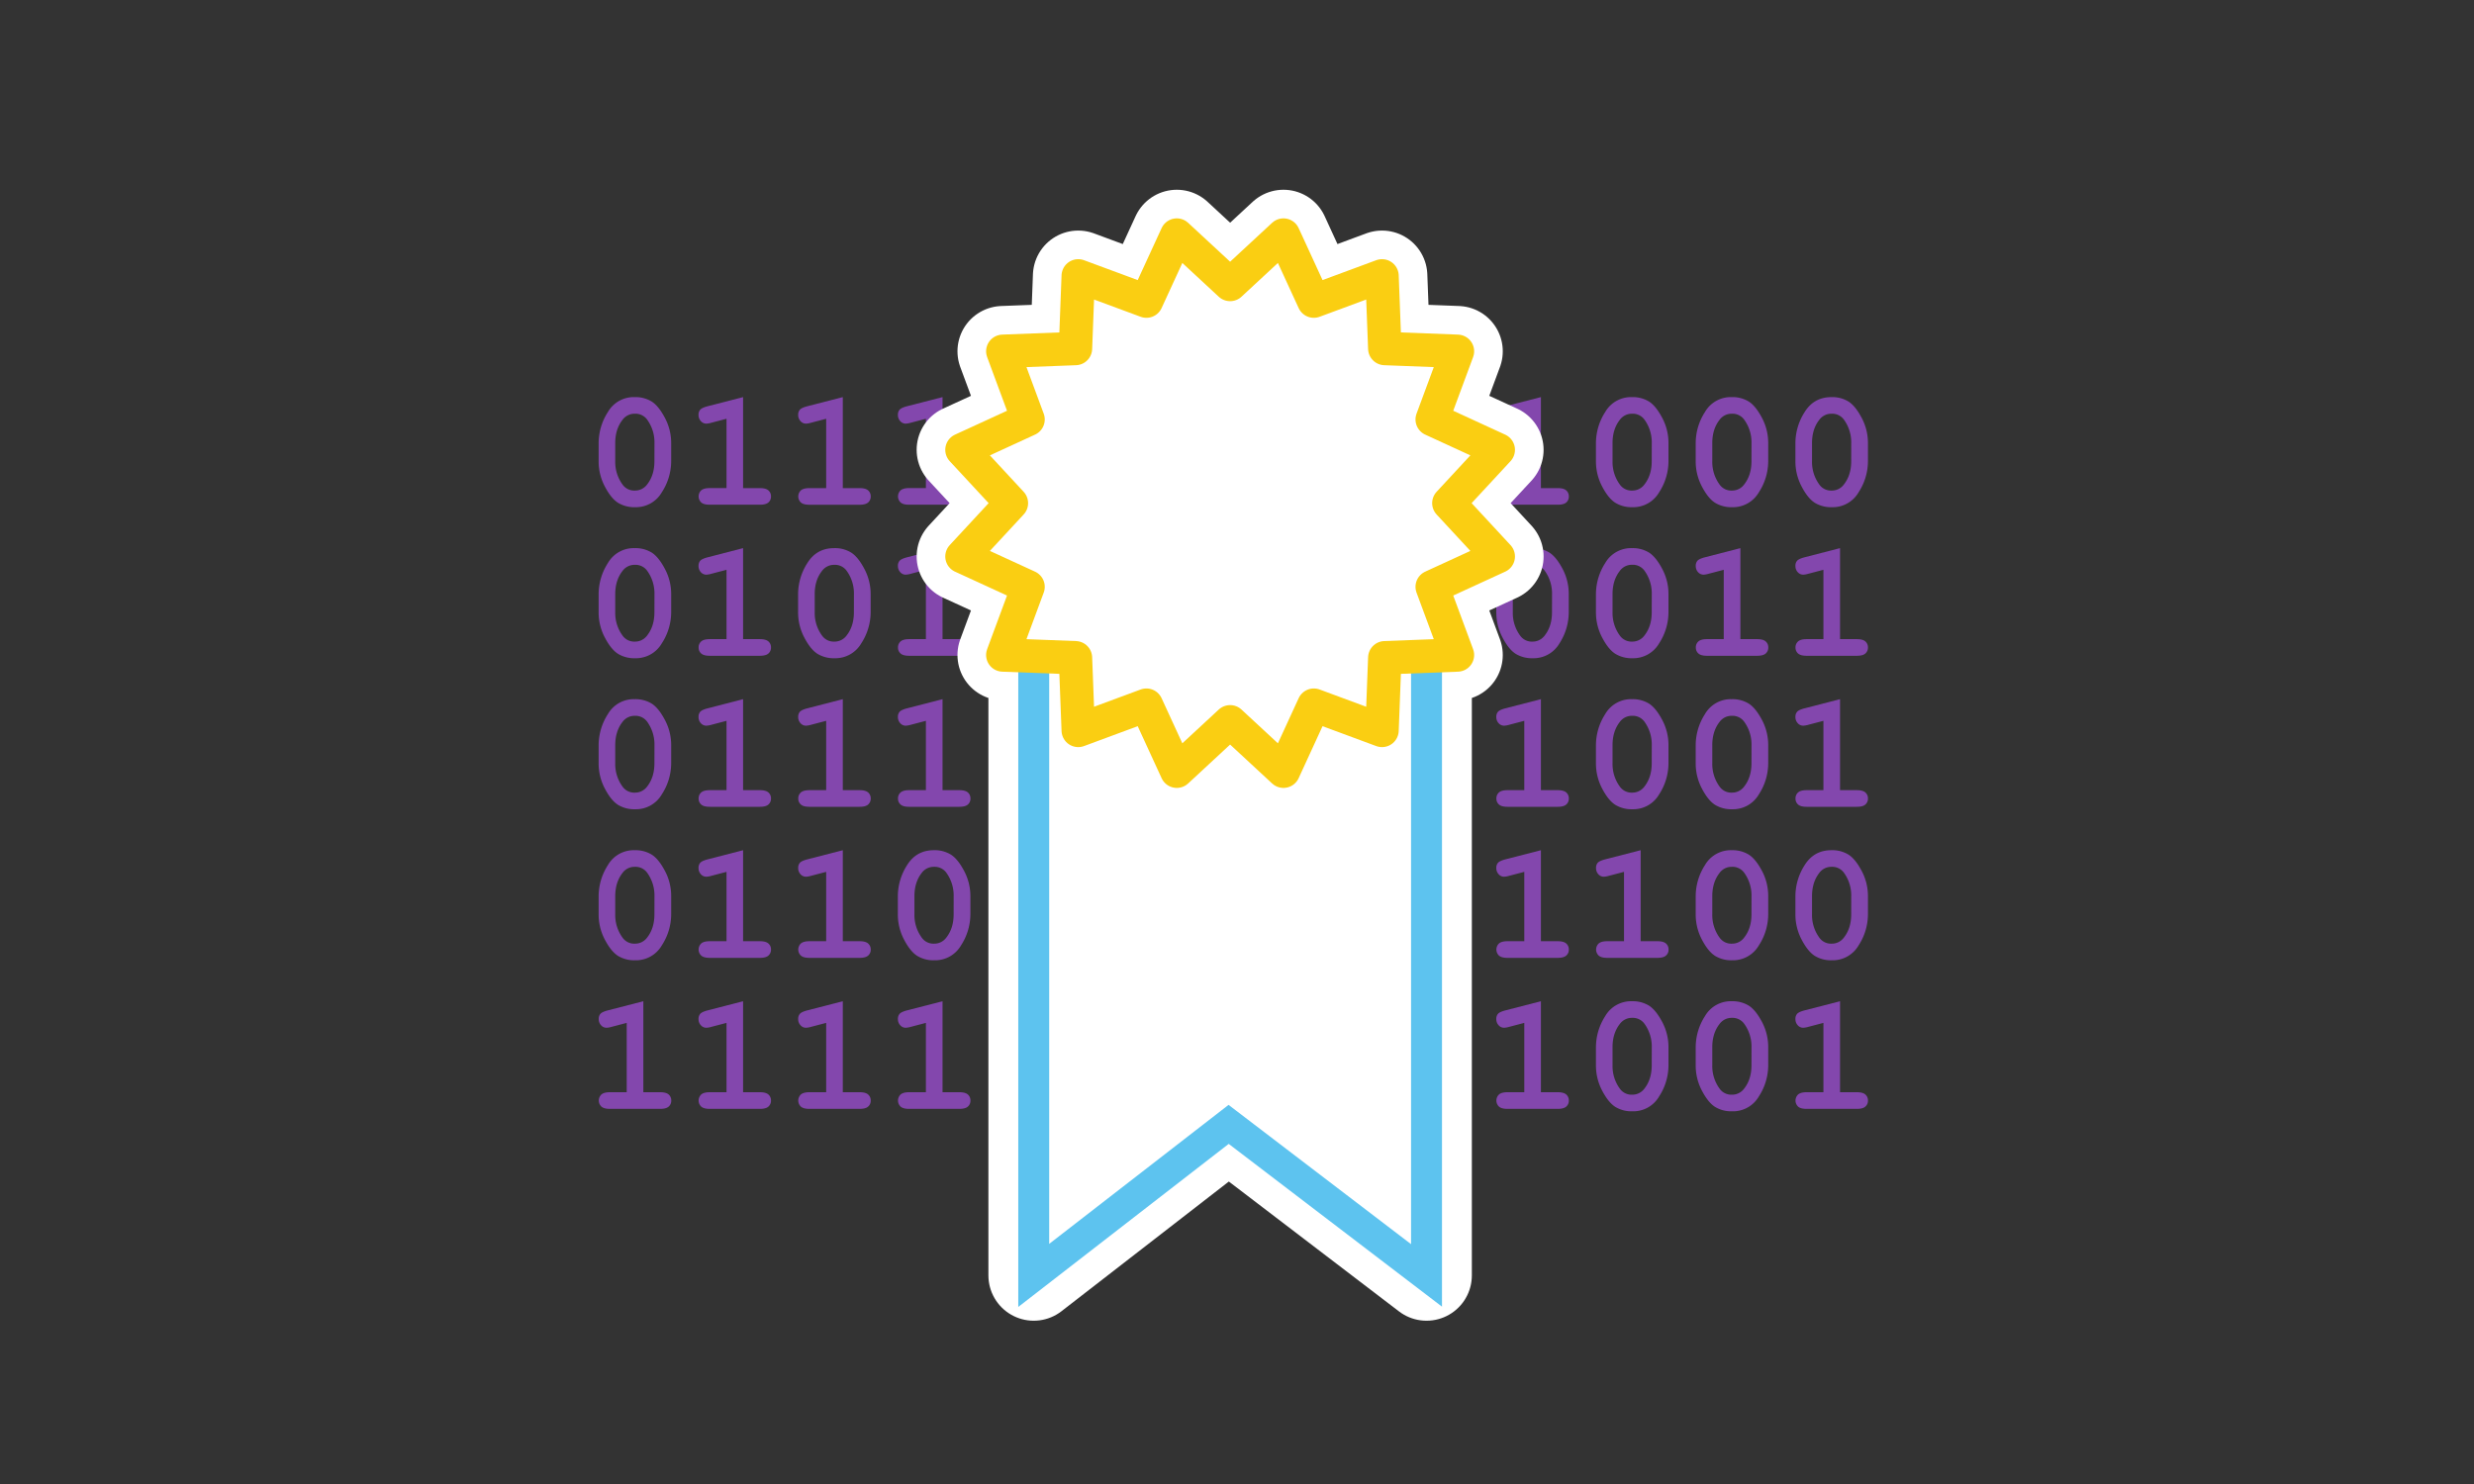 <svg id="Layer_1" data-name="Layer 1" xmlns="http://www.w3.org/2000/svg" viewBox="0 0 1600 960"><rect x="0" y="0" width="1600" height="960" fill="#333333" stroke="none"/><defs><style>.cls-1{fill:#8347ad;}.cls-2,.cls-3,.cls-4{fill:#fff;}.cls-2{stroke:#fff;stroke-width:58.62px;}.cls-2,.cls-4{stroke-linecap:round;stroke-linejoin:round;}.cls-3{stroke:#5dc3ef;stroke-miterlimit:10;stroke-width:20px;}.cls-4{stroke:#face12;stroke-width:21.6px;}</style></defs><path class="cls-1" d="M434.07,286.58V298.4A37.06,37.06,0,0,1,428,318.49a19.33,19.33,0,0,1-17.34,9.61,20,20,0,0,1-11-2.87q-4.5-2.85-8.51-10.54a34.65,34.65,0,0,1-4-16.29V286.58a37.27,37.27,0,0,1,6-20.06,19.27,19.27,0,0,1,17.32-9.63,20.08,20.08,0,0,1,10.94,2.83c3,1.88,5.85,5.4,8.56,10.52A34.46,34.46,0,0,1,434.07,286.58Zm-10.81,0a24.94,24.94,0,0,0-4.88-15.32,9.32,9.32,0,0,0-7.82-3.62,9.64,9.64,0,0,0-8,4q-4.66,6-4.67,14.95V298.4a24.7,24.7,0,0,0,4.92,15.32,9.24,9.24,0,0,0,7.83,3.62,9.62,9.62,0,0,0,7.92-4q4.68-6,4.67-15Z"/><path class="cls-1" d="M480.57,256.89v58.87h10.86c2.59,0,4.44.51,5.54,1.5a5,5,0,0,1,1.65,3.91A5,5,0,0,1,497,325c-1.1,1-3,1.5-5.54,1.5H459c-2.59,0-4.43-.49-5.54-1.5a5.39,5.39,0,0,1,0-7.76c1.11-1,2.95-1.5,5.54-1.5h10.86V270.9l-9.61,2.52a14.5,14.5,0,0,1-3.45.63,4.69,4.69,0,0,1-3.55-1.63,5.7,5.7,0,0,1-1.49-4,4.92,4.92,0,0,1,1.1-3.39c.74-.82,2.27-1.56,4.62-2.19Z"/><path class="cls-1" d="M545.06,256.89v58.87h10.87c2.59,0,4.44.51,5.53,1.5a5,5,0,0,1,1.66,3.91,4.92,4.92,0,0,1-1.66,3.85c-1.09,1-2.94,1.5-5.53,1.5H523.44c-2.58,0-4.42-.49-5.53-1.5a5.39,5.39,0,0,1,0-7.76c1.11-1,3-1.5,5.53-1.5h10.87V270.9l-9.61,2.52a14.5,14.5,0,0,1-3.45.63,4.69,4.69,0,0,1-3.55-1.63,5.7,5.7,0,0,1-1.49-4,4.87,4.87,0,0,1,1.1-3.39c.73-.82,2.27-1.56,4.62-2.19Z"/><path class="cls-1" d="M609.56,256.89v58.87h10.87c2.58,0,4.44.51,5.53,1.5a5,5,0,0,1,1.65,3.91A4.92,4.92,0,0,1,626,325c-1.09,1-3,1.5-5.53,1.5H587.94c-2.58,0-4.43-.49-5.53-1.5a5.39,5.39,0,0,1,0-7.76c1.1-1,3-1.5,5.53-1.5h10.87V270.9l-9.61,2.52a14.58,14.58,0,0,1-3.45.63,4.67,4.67,0,0,1-3.55-1.63,5.7,5.7,0,0,1-1.49-4,4.87,4.87,0,0,1,1.1-3.39c.73-.82,2.27-1.56,4.61-2.19Z"/><path class="cls-1" d="M692.06,286.58V298.4a37.14,37.14,0,0,1-6,20.09,19.36,19.36,0,0,1-17.35,9.61,20,20,0,0,1-11-2.87q-4.5-2.85-8.5-10.54a34.66,34.66,0,0,1-4-16.29V286.58a37.27,37.27,0,0,1,6-20.06q6-9.63,17.33-9.63a20.07,20.07,0,0,1,10.93,2.83c3,1.88,5.85,5.4,8.56,10.52A34.46,34.46,0,0,1,692.06,286.58Zm-10.81,0a24.94,24.94,0,0,0-4.88-15.32,9.32,9.32,0,0,0-7.82-3.62,9.64,9.64,0,0,0-8,4q-4.67,6-4.67,14.95V298.4a24.64,24.64,0,0,0,4.93,15.32,9.21,9.21,0,0,0,7.82,3.62,9.62,9.62,0,0,0,7.92-4q4.68-6,4.67-15Z"/><path class="cls-1" d="M738.56,256.89v58.87h10.87c2.58,0,4.43.51,5.53,1.5a5,5,0,0,1,1.65,3.91A4.92,4.92,0,0,1,755,325c-1.1,1-3,1.5-5.53,1.5H716.94c-2.59,0-4.43-.49-5.54-1.5a5.39,5.39,0,0,1,0-7.76c1.11-1,3-1.5,5.54-1.5H727.8V270.9l-9.6,2.52a14.56,14.56,0,0,1-3.46.63,4.7,4.7,0,0,1-3.55-1.63,5.69,5.69,0,0,1-1.48-4,4.92,4.92,0,0,1,1.09-3.39c.74-.82,2.27-1.56,4.62-2.19Z"/><path class="cls-1" d="M803.06,256.89v58.87h10.86c2.59,0,4.44.51,5.54,1.5a5,5,0,0,1,1.65,3.91,5,5,0,0,1-1.65,3.85c-1.1,1-3,1.5-5.54,1.5H781.44c-2.59,0-4.43-.49-5.54-1.5a5.39,5.39,0,0,1,0-7.76c1.11-1,3-1.5,5.54-1.5H792.3V270.9l-9.61,2.52a14.5,14.5,0,0,1-3.45.63,4.69,4.69,0,0,1-3.55-1.63,5.7,5.7,0,0,1-1.49-4,4.92,4.92,0,0,1,1.1-3.39c.74-.82,2.27-1.56,4.62-2.19Z"/><path class="cls-1" d="M885.56,286.58V298.4a37.06,37.06,0,0,1-6.06,20.09,19.36,19.36,0,0,1-17.35,9.61,20,20,0,0,1-11-2.87q-4.49-2.85-8.5-10.54a34.66,34.66,0,0,1-4-16.29V286.58a37.36,37.36,0,0,1,6-20.06q6-9.63,17.33-9.63a20,20,0,0,1,10.93,2.83c3,1.88,5.85,5.4,8.56,10.52A34.47,34.47,0,0,1,885.56,286.58Zm-10.81,0a24.88,24.88,0,0,0-4.89-15.32,9.3,9.3,0,0,0-7.81-3.62,9.65,9.65,0,0,0-8,4q-4.67,6-4.66,14.95V298.4a24.7,24.7,0,0,0,4.92,15.32,9.22,9.22,0,0,0,7.82,3.62,9.61,9.61,0,0,0,7.92-4q4.68-6,4.68-15Z"/><path class="cls-1" d="M932.05,256.89v58.87h10.87c2.58,0,4.44.51,5.53,1.5a5,5,0,0,1,1.65,3.91,4.92,4.92,0,0,1-1.65,3.85c-1.09,1-3,1.5-5.53,1.5H910.43c-2.58,0-4.43-.49-5.53-1.5a5.39,5.39,0,0,1,0-7.76c1.1-1,3-1.5,5.53-1.5H921.3V270.9l-9.61,2.52a14.58,14.58,0,0,1-3.45.63,4.67,4.67,0,0,1-3.55-1.63,5.7,5.7,0,0,1-1.49-4,4.87,4.87,0,0,1,1.1-3.39c.73-.82,2.27-1.56,4.61-2.19Z"/><path class="cls-1" d="M996.55,256.89v58.87h10.87c2.58,0,4.43.51,5.53,1.5a5,5,0,0,1,1.65,3.91A4.92,4.92,0,0,1,1013,325c-1.1,1-3,1.5-5.53,1.5H974.93c-2.59,0-4.43-.49-5.53-1.5a5.39,5.39,0,0,1,0-7.76c1.1-1,2.94-1.5,5.53-1.5H985.8V270.9l-9.61,2.52a14.58,14.58,0,0,1-3.45.63,4.67,4.67,0,0,1-3.55-1.63,5.65,5.65,0,0,1-1.49-4,4.92,4.92,0,0,1,1.09-3.39c.74-.82,2.28-1.56,4.62-2.19Z"/><path class="cls-1" d="M1079.05,286.58V298.4a37.06,37.06,0,0,1-6.06,20.09,19.33,19.33,0,0,1-17.34,9.61,20,20,0,0,1-11-2.87q-4.5-2.85-8.51-10.54a34.65,34.65,0,0,1-4-16.29V286.58a37.27,37.27,0,0,1,6-20.06,19.27,19.27,0,0,1,17.32-9.63,20.08,20.08,0,0,1,10.94,2.83c3,1.88,5.85,5.4,8.56,10.52A34.46,34.46,0,0,1,1079.05,286.58Zm-10.81,0a24.94,24.94,0,0,0-4.88-15.32,9.32,9.32,0,0,0-7.82-3.62,9.64,9.64,0,0,0-8,4q-4.66,6-4.67,14.95V298.4a24.7,24.7,0,0,0,4.92,15.32,9.24,9.24,0,0,0,7.83,3.62,9.62,9.62,0,0,0,7.92-4q4.68-6,4.67-15Z"/><path class="cls-1" d="M1143.55,286.58V298.4a37.06,37.06,0,0,1-6.06,20.09,19.34,19.34,0,0,1-17.34,9.61,20,20,0,0,1-11-2.87q-4.49-2.85-8.5-10.54a34.65,34.65,0,0,1-4-16.29V286.58a37.27,37.27,0,0,1,6-20.06,19.26,19.26,0,0,1,17.32-9.63,20.08,20.08,0,0,1,10.94,2.83c3,1.88,5.85,5.4,8.56,10.52A34.58,34.58,0,0,1,1143.55,286.58Zm-10.81,0a24.88,24.88,0,0,0-4.89-15.32,9.3,9.3,0,0,0-7.81-3.62,9.66,9.66,0,0,0-8,4q-4.66,6-4.66,14.95V298.4a24.7,24.7,0,0,0,4.92,15.32,9.23,9.23,0,0,0,7.83,3.62,9.6,9.6,0,0,0,7.91-4q4.68-6,4.68-15Z"/><path class="cls-1" d="M1208.05,286.58V298.4a37.06,37.06,0,0,1-6.06,20.09,19.36,19.36,0,0,1-17.35,9.61,20,20,0,0,1-11-2.87q-4.49-2.85-8.5-10.54a34.66,34.66,0,0,1-4-16.29V286.58a37.36,37.36,0,0,1,6-20.06q6-9.63,17.33-9.63a20,20,0,0,1,10.93,2.83c3,1.88,5.85,5.4,8.56,10.52A34.47,34.47,0,0,1,1208.05,286.58Zm-10.81,0a24.88,24.88,0,0,0-4.89-15.32,9.3,9.3,0,0,0-7.81-3.62,9.65,9.65,0,0,0-8,4q-4.66,6-4.66,14.95V298.4a24.7,24.7,0,0,0,4.92,15.32,9.22,9.22,0,0,0,7.82,3.62,9.61,9.61,0,0,0,7.92-4q4.68-6,4.68-15Z"/><path class="cls-1" d="M434.07,384.28V396.1A37.06,37.06,0,0,1,428,416.19a19.33,19.33,0,0,1-17.34,9.61,20.06,20.06,0,0,1-11-2.86q-4.5-2.87-8.51-10.55a34.65,34.65,0,0,1-4-16.29V384.28a37.27,37.27,0,0,1,6-20.06,19.27,19.27,0,0,1,17.32-9.63,20.08,20.08,0,0,1,10.94,2.83q4.49,2.83,8.56,10.52A34.46,34.46,0,0,1,434.07,384.28Zm-10.81,0A25,25,0,0,0,418.38,369a9.31,9.31,0,0,0-7.82-3.61,9.63,9.63,0,0,0-8,4q-4.66,6-4.67,14.95V396.1a24.7,24.7,0,0,0,4.92,15.32,9.25,9.25,0,0,0,7.83,3.63,9.63,9.63,0,0,0,7.92-4q4.68-6,4.67-15Z"/><path class="cls-1" d="M480.57,354.59v58.87h10.86c2.59,0,4.44.51,5.54,1.5a5,5,0,0,1,1.65,3.91,5,5,0,0,1-1.65,3.86c-1.1,1-3,1.49-5.54,1.49H459c-2.59,0-4.43-.49-5.54-1.49a5,5,0,0,1-1.65-3.91,5,5,0,0,1,1.65-3.86c1.11-1,2.95-1.5,5.54-1.5h10.86V368.6l-9.61,2.52a14.5,14.5,0,0,1-3.45.63,4.71,4.71,0,0,1-3.55-1.62,5.74,5.74,0,0,1-1.49-4,4.92,4.92,0,0,1,1.1-3.39c.74-.82,2.27-1.55,4.62-2.18Z"/><path class="cls-1" d="M563.07,384.28V396.1A37.06,37.06,0,0,1,557,416.19a19.36,19.36,0,0,1-17.35,9.61,20.08,20.08,0,0,1-11-2.86q-4.49-2.87-8.5-10.55a34.66,34.66,0,0,1-4-16.29V384.28a37.36,37.36,0,0,1,6-20.06q6-9.63,17.33-9.63a20,20,0,0,1,10.93,2.83q4.5,2.83,8.56,10.52A34.47,34.47,0,0,1,563.07,384.28Zm-10.81,0A24.9,24.9,0,0,0,547.37,369a9.29,9.29,0,0,0-7.81-3.61,9.64,9.64,0,0,0-8,4q-4.67,6-4.66,14.95V396.1a24.7,24.7,0,0,0,4.92,15.32,9.23,9.23,0,0,0,7.82,3.63,9.62,9.62,0,0,0,7.92-4q4.68-6,4.68-15Z"/><path class="cls-1" d="M609.56,354.59v58.87h10.87c2.58,0,4.44.51,5.53,1.5a5,5,0,0,1,1.65,3.91,4.94,4.94,0,0,1-1.65,3.86c-1.09,1-3,1.49-5.53,1.49H587.94c-2.58,0-4.43-.49-5.53-1.49a5,5,0,0,1-1.65-3.91,5,5,0,0,1,1.65-3.86c1.1-1,3-1.5,5.53-1.5h10.87V368.6l-9.61,2.52a14.58,14.58,0,0,1-3.45.63,4.7,4.7,0,0,1-3.55-1.62,5.74,5.74,0,0,1-1.49-4,4.87,4.87,0,0,1,1.1-3.39q1.1-1.23,4.61-2.18Z"/><path class="cls-1" d="M674.06,354.59v58.87h10.87c2.58,0,4.43.51,5.53,1.5a5,5,0,0,1,1.65,3.91,4.94,4.94,0,0,1-1.65,3.86c-1.1,1-3,1.49-5.53,1.49H652.44c-2.59,0-4.43-.49-5.53-1.49a5,5,0,0,1-1.66-3.91,5,5,0,0,1,1.66-3.86c1.1-1,2.94-1.5,5.53-1.5h10.87V368.6l-9.61,2.52a14.58,14.58,0,0,1-3.45.63,4.7,4.7,0,0,1-3.55-1.62,5.7,5.7,0,0,1-1.49-4,4.92,4.92,0,0,1,1.09-3.39q1.11-1.23,4.62-2.18Z"/><path class="cls-1" d="M738.56,354.59v58.87h10.87c2.58,0,4.43.51,5.53,1.5a5,5,0,0,1,1.65,3.91,4.94,4.94,0,0,1-1.65,3.86c-1.1,1-3,1.49-5.53,1.49H716.94c-2.59,0-4.43-.49-5.54-1.49a5.07,5.07,0,0,1-1.65-3.91A5,5,0,0,1,711.4,415c1.11-1,3-1.5,5.54-1.5H727.8V368.6l-9.6,2.52a14.56,14.56,0,0,1-3.46.63,4.73,4.73,0,0,1-3.55-1.62,5.73,5.73,0,0,1-1.48-4,4.92,4.92,0,0,1,1.09-3.39c.74-.82,2.27-1.55,4.62-2.18Z"/><path class="cls-1" d="M821.06,384.28V396.1A37.06,37.06,0,0,1,815,416.19a19.34,19.34,0,0,1-17.34,9.61,20.09,20.09,0,0,1-11-2.86q-4.49-2.87-8.5-10.55a34.65,34.65,0,0,1-4-16.29V384.28a37.27,37.27,0,0,1,6-20.06,19.26,19.26,0,0,1,17.32-9.63,20.08,20.08,0,0,1,10.94,2.83q4.48,2.83,8.56,10.52A34.58,34.58,0,0,1,821.06,384.28Zm-10.81,0A24.9,24.9,0,0,0,805.36,369a9.29,9.29,0,0,0-7.81-3.61,9.65,9.65,0,0,0-8,4q-4.67,6-4.66,14.95V396.1a24.7,24.7,0,0,0,4.92,15.32,9.23,9.23,0,0,0,7.83,3.63,9.61,9.61,0,0,0,7.91-4q4.68-6,4.68-15Z"/><path class="cls-1" d="M885.56,384.28V396.1a37.06,37.06,0,0,1-6.06,20.09,19.36,19.36,0,0,1-17.35,9.61,20.08,20.08,0,0,1-11-2.86q-4.49-2.87-8.5-10.55a34.66,34.66,0,0,1-4-16.29V384.28a37.36,37.36,0,0,1,6-20.06q6-9.63,17.33-9.63a20,20,0,0,1,10.93,2.83q4.5,2.83,8.56,10.52A34.47,34.47,0,0,1,885.56,384.28Zm-10.81,0A24.9,24.9,0,0,0,869.86,369a9.29,9.29,0,0,0-7.81-3.61,9.64,9.64,0,0,0-8,4q-4.67,6-4.66,14.95V396.1a24.7,24.7,0,0,0,4.92,15.32,9.23,9.23,0,0,0,7.82,3.63,9.62,9.62,0,0,0,7.92-4q4.68-6,4.68-15Z"/><path class="cls-1" d="M932.05,354.59v58.87h10.87c2.58,0,4.44.51,5.53,1.5a5,5,0,0,1,1.65,3.91,4.94,4.94,0,0,1-1.65,3.86c-1.09,1-3,1.49-5.53,1.49H910.43c-2.58,0-4.43-.49-5.53-1.49a5,5,0,0,1-1.65-3.91A5,5,0,0,1,904.9,415c1.1-1,3-1.5,5.53-1.5H921.3V368.6l-9.61,2.52a14.58,14.58,0,0,1-3.45.63,4.7,4.7,0,0,1-3.55-1.62,5.74,5.74,0,0,1-1.49-4,4.87,4.87,0,0,1,1.1-3.39q1.1-1.23,4.61-2.18Z"/><path class="cls-1" d="M1014.55,384.28V396.1a37.14,37.14,0,0,1-6,20.09,19.36,19.36,0,0,1-17.35,9.61,20.06,20.06,0,0,1-11-2.86q-4.5-2.87-8.5-10.55a34.66,34.66,0,0,1-4-16.29V384.28a37.27,37.27,0,0,1,6-20.06q6-9.63,17.33-9.63a20.07,20.07,0,0,1,10.93,2.83q4.5,2.83,8.56,10.52A34.46,34.46,0,0,1,1014.55,384.28Zm-10.81,0A25,25,0,0,0,998.86,369a9.31,9.31,0,0,0-7.82-3.61,9.63,9.63,0,0,0-8,4q-4.67,6-4.67,14.95V396.1a24.64,24.64,0,0,0,4.93,15.32,9.21,9.21,0,0,0,7.82,3.63,9.63,9.63,0,0,0,7.92-4q4.68-6,4.67-15Z"/><path class="cls-1" d="M1079.05,384.28V396.1a37.06,37.06,0,0,1-6.06,20.09,19.33,19.33,0,0,1-17.34,9.61,20.06,20.06,0,0,1-11-2.86q-4.5-2.87-8.51-10.55a34.65,34.65,0,0,1-4-16.29V384.28a37.27,37.27,0,0,1,6-20.06,19.27,19.27,0,0,1,17.32-9.63,20.08,20.08,0,0,1,10.94,2.83q4.48,2.83,8.56,10.52A34.46,34.46,0,0,1,1079.05,384.28Zm-10.81,0a25,25,0,0,0-4.88-15.32,9.31,9.31,0,0,0-7.82-3.61,9.63,9.63,0,0,0-8,4q-4.66,6-4.67,14.95V396.1a24.7,24.7,0,0,0,4.92,15.32,9.25,9.25,0,0,0,7.83,3.63,9.63,9.63,0,0,0,7.92-4q4.68-6,4.67-15Z"/><path class="cls-1" d="M1125.55,354.59v58.87h10.86c2.59,0,4.44.51,5.54,1.5a5,5,0,0,1,1.65,3.91,5,5,0,0,1-1.65,3.86c-1.1,1-3,1.49-5.54,1.49h-32.48c-2.59,0-4.43-.49-5.54-1.49a5,5,0,0,1-1.65-3.91,5,5,0,0,1,1.65-3.86c1.11-1,2.95-1.5,5.54-1.5h10.86V368.6l-9.61,2.52a14.5,14.5,0,0,1-3.45.63,4.71,4.71,0,0,1-3.55-1.62,5.74,5.74,0,0,1-1.49-4,4.92,4.92,0,0,1,1.1-3.39c.74-.82,2.27-1.55,4.62-2.18Z"/><path class="cls-1" d="M1190,354.59v58.87h10.87c2.59,0,4.44.51,5.53,1.5a5,5,0,0,1,1.66,3.91,5,5,0,0,1-1.66,3.86c-1.09,1-2.94,1.49-5.53,1.49h-32.49c-2.58,0-4.42-.49-5.53-1.49a5,5,0,0,1-1.65-3.91,5,5,0,0,1,1.65-3.86c1.11-1,2.95-1.5,5.53-1.5h10.87V368.6l-9.61,2.52a14.5,14.5,0,0,1-3.45.63,4.71,4.71,0,0,1-3.55-1.62,5.74,5.74,0,0,1-1.49-4,4.87,4.87,0,0,1,1.1-3.39q1.1-1.23,4.62-2.18Z"/><path class="cls-1" d="M434.07,482V493.8A37.06,37.06,0,0,1,428,513.89a19.33,19.33,0,0,1-17.34,9.61,20,20,0,0,1-11-2.86q-4.5-2.86-8.51-10.55a34.65,34.65,0,0,1-4-16.29V482a37.28,37.28,0,0,1,6-20.07,19.27,19.27,0,0,1,17.32-9.63,20.08,20.08,0,0,1,10.94,2.83q4.49,2.83,8.56,10.52A34.5,34.5,0,0,1,434.07,482Zm-10.81,0a25,25,0,0,0-4.88-15.33,9.31,9.31,0,0,0-7.82-3.61,9.63,9.63,0,0,0-8,4q-4.66,6-4.67,15V493.8a24.68,24.68,0,0,0,4.92,15.32,9.25,9.25,0,0,0,7.83,3.63,9.63,9.63,0,0,0,7.92-4q4.68-6,4.67-15Z"/><path class="cls-1" d="M480.57,452.29v58.87h10.86c2.59,0,4.44.51,5.54,1.5a5,5,0,0,1,1.65,3.91,5,5,0,0,1-1.65,3.86c-1.1,1-3,1.49-5.54,1.49H459c-2.59,0-4.43-.49-5.54-1.49a5,5,0,0,1-1.65-3.91,5,5,0,0,1,1.65-3.86c1.11-1,2.95-1.5,5.54-1.5h10.86V466.3l-9.61,2.52a14.5,14.5,0,0,1-3.45.63,4.71,4.71,0,0,1-3.55-1.62,5.74,5.74,0,0,1-1.49-4,4.92,4.92,0,0,1,1.1-3.39c.74-.82,2.27-1.55,4.62-2.18Z"/><path class="cls-1" d="M545.06,452.29v58.87h10.87c2.59,0,4.44.51,5.53,1.5a5,5,0,0,1,1.66,3.91,5,5,0,0,1-1.66,3.86c-1.09,1-2.94,1.49-5.53,1.49H523.44c-2.58,0-4.42-.49-5.53-1.49a5,5,0,0,1-1.65-3.91,5,5,0,0,1,1.65-3.86c1.11-1,3-1.5,5.53-1.5h10.87V466.3l-9.61,2.52a14.5,14.5,0,0,1-3.45.63,4.71,4.71,0,0,1-3.55-1.62,5.74,5.74,0,0,1-1.49-4,4.87,4.87,0,0,1,1.1-3.39q1.1-1.23,4.62-2.18Z"/><path class="cls-1" d="M609.56,452.29v58.87h10.87c2.58,0,4.44.51,5.53,1.5a5,5,0,0,1,1.65,3.91,4.94,4.94,0,0,1-1.65,3.86c-1.09,1-3,1.49-5.53,1.49H587.94c-2.58,0-4.43-.49-5.53-1.49a5,5,0,0,1-1.65-3.91,5,5,0,0,1,1.65-3.86c1.1-1,3-1.5,5.53-1.5h10.87V466.3l-9.61,2.52a14.58,14.58,0,0,1-3.45.63,4.7,4.7,0,0,1-3.55-1.62,5.74,5.74,0,0,1-1.49-4,4.87,4.87,0,0,1,1.1-3.39q1.1-1.23,4.61-2.18Z"/><path class="cls-1" d="M692.06,482V493.8a37.14,37.14,0,0,1-6,20.09,19.36,19.36,0,0,1-17.35,9.61,20,20,0,0,1-11-2.86q-4.5-2.86-8.5-10.55a34.66,34.66,0,0,1-4-16.29V482a37.28,37.28,0,0,1,6-20.07q6-9.63,17.33-9.63a20.07,20.07,0,0,1,10.93,2.83q4.5,2.83,8.56,10.52A34.5,34.5,0,0,1,692.06,482Zm-10.81,0a25,25,0,0,0-4.88-15.33,9.31,9.31,0,0,0-7.82-3.61,9.63,9.63,0,0,0-8,4q-4.67,6-4.67,15V493.8a24.62,24.62,0,0,0,4.93,15.32,9.21,9.21,0,0,0,7.82,3.63,9.63,9.63,0,0,0,7.92-4q4.68-6,4.67-15Z"/><path class="cls-1" d="M756.56,482V493.8a37.06,37.06,0,0,1-6.06,20.09,19.33,19.33,0,0,1-17.34,9.61,20,20,0,0,1-11-2.86q-4.5-2.86-8.51-10.55a34.65,34.65,0,0,1-4-16.29V482a37.28,37.28,0,0,1,6-20.07A19.27,19.27,0,0,1,733,452.29a20.08,20.08,0,0,1,10.94,2.83q4.48,2.83,8.56,10.52A34.5,34.5,0,0,1,756.56,482Zm-10.81,0a25,25,0,0,0-4.88-15.33,9.31,9.31,0,0,0-7.82-3.61,9.63,9.63,0,0,0-8,4q-4.67,6-4.67,15V493.8a24.68,24.68,0,0,0,4.92,15.32,9.25,9.25,0,0,0,7.83,3.63,9.63,9.63,0,0,0,7.92-4q4.68-6,4.67-15Z"/><path class="cls-1" d="M803.06,452.29v58.87h10.86c2.59,0,4.44.51,5.54,1.5a5,5,0,0,1,1.65,3.91,5,5,0,0,1-1.65,3.86c-1.1,1-3,1.49-5.54,1.49H781.44c-2.59,0-4.43-.49-5.54-1.49a5,5,0,0,1-1.65-3.91,5,5,0,0,1,1.65-3.86c1.11-1,3-1.5,5.54-1.5H792.3V466.3l-9.61,2.52a14.5,14.5,0,0,1-3.45.63,4.71,4.71,0,0,1-3.55-1.62,5.74,5.74,0,0,1-1.49-4,4.92,4.92,0,0,1,1.1-3.39c.74-.82,2.27-1.55,4.62-2.18Z"/><path class="cls-1" d="M867.55,452.29v58.87h10.87c2.59,0,4.44.51,5.53,1.5a5,5,0,0,1,1.66,3.91,5,5,0,0,1-1.66,3.86c-1.09,1-2.94,1.49-5.53,1.49H845.93c-2.58,0-4.42-.49-5.53-1.49a5,5,0,0,1-1.65-3.91,5,5,0,0,1,1.65-3.86c1.11-1,3-1.5,5.53-1.5H856.8V466.3l-9.61,2.52a14.5,14.5,0,0,1-3.45.63,4.71,4.71,0,0,1-3.55-1.62,5.74,5.74,0,0,1-1.49-4,4.87,4.87,0,0,1,1.1-3.39q1.1-1.23,4.62-2.18Z"/><path class="cls-1" d="M950.06,482V493.8A37.15,37.15,0,0,1,944,513.89a19.36,19.36,0,0,1-17.35,9.61,20,20,0,0,1-11-2.86q-4.5-2.86-8.5-10.55a34.66,34.66,0,0,1-4-16.29V482a37.37,37.37,0,0,1,6-20.07q6-9.63,17.33-9.63a20,20,0,0,1,10.93,2.83q4.5,2.83,8.56,10.52A34.51,34.51,0,0,1,950.06,482Zm-10.81,0a25,25,0,0,0-4.89-15.33,9.31,9.31,0,0,0-7.81-3.61,9.64,9.64,0,0,0-8,4q-4.67,6-4.67,15V493.8a24.69,24.69,0,0,0,4.93,15.32,9.21,9.21,0,0,0,7.82,3.63,9.62,9.62,0,0,0,7.92-4q4.68-6,4.68-15Z"/><path class="cls-1" d="M996.55,452.29v58.87h10.87c2.58,0,4.43.51,5.53,1.5a5,5,0,0,1,1.65,3.91,4.94,4.94,0,0,1-1.65,3.86c-1.1,1-3,1.49-5.53,1.49H974.93c-2.59,0-4.43-.49-5.53-1.49a5,5,0,0,1-1.65-3.91,5,5,0,0,1,1.65-3.86c1.1-1,2.94-1.5,5.53-1.5H985.8V466.3l-9.61,2.52a14.58,14.58,0,0,1-3.45.63,4.7,4.7,0,0,1-3.55-1.62,5.7,5.7,0,0,1-1.49-4,4.92,4.92,0,0,1,1.09-3.39q1.11-1.23,4.62-2.18Z"/><path class="cls-1" d="M1079.05,482V493.8a37.06,37.06,0,0,1-6.06,20.09,19.33,19.33,0,0,1-17.34,9.61,20,20,0,0,1-11-2.86q-4.5-2.86-8.51-10.55a34.65,34.65,0,0,1-4-16.29V482a37.28,37.28,0,0,1,6-20.07,19.27,19.27,0,0,1,17.32-9.63,20.08,20.08,0,0,1,10.94,2.83q4.48,2.83,8.56,10.52A34.5,34.5,0,0,1,1079.05,482Zm-10.81,0a25,25,0,0,0-4.88-15.33,9.31,9.31,0,0,0-7.82-3.61,9.63,9.63,0,0,0-8,4q-4.66,6-4.67,15V493.8a24.68,24.68,0,0,0,4.92,15.32,9.25,9.25,0,0,0,7.83,3.63,9.63,9.63,0,0,0,7.92-4q4.68-6,4.67-15Z"/><path class="cls-1" d="M1143.55,482V493.8a37.06,37.06,0,0,1-6.06,20.09,19.34,19.34,0,0,1-17.34,9.61,20,20,0,0,1-11-2.86q-4.49-2.86-8.5-10.55a34.65,34.65,0,0,1-4-16.29V482a37.28,37.28,0,0,1,6-20.07,19.26,19.26,0,0,1,17.32-9.63,20.08,20.08,0,0,1,10.94,2.83q4.48,2.83,8.56,10.52A34.62,34.62,0,0,1,1143.55,482Zm-10.81,0a24.91,24.91,0,0,0-4.89-15.33,9.29,9.29,0,0,0-7.81-3.61,9.65,9.65,0,0,0-8,4q-4.66,6-4.66,15V493.8a24.68,24.68,0,0,0,4.92,15.32,9.23,9.23,0,0,0,7.83,3.63,9.61,9.61,0,0,0,7.91-4q4.68-6,4.68-15Z"/><path class="cls-1" d="M1190,452.29v58.87h10.87c2.59,0,4.44.51,5.53,1.5a5,5,0,0,1,1.66,3.91,5,5,0,0,1-1.66,3.86c-1.09,1-2.94,1.49-5.53,1.49h-32.49c-2.58,0-4.42-.49-5.53-1.49a5,5,0,0,1-1.65-3.91,5,5,0,0,1,1.65-3.86c1.11-1,2.95-1.5,5.53-1.5h10.87V466.3l-9.61,2.52a14.5,14.5,0,0,1-3.45.63,4.71,4.71,0,0,1-3.55-1.62,5.74,5.74,0,0,1-1.49-4,4.87,4.87,0,0,1,1.1-3.39q1.1-1.23,4.62-2.18Z"/><path class="cls-1" d="M434.07,579.69V591.5A37.06,37.06,0,0,1,428,611.59a19.33,19.33,0,0,1-17.34,9.61,20,20,0,0,1-11-2.86q-4.5-2.87-8.51-10.54a34.72,34.72,0,0,1-4-16.3V579.69a37.28,37.28,0,0,1,6-20.07A19.27,19.27,0,0,1,410.51,550a20.08,20.08,0,0,1,10.94,2.83q4.49,2.83,8.56,10.52A34.5,34.5,0,0,1,434.07,579.69Zm-10.81,0a25,25,0,0,0-4.88-15.33,9.31,9.31,0,0,0-7.82-3.61,9.61,9.61,0,0,0-8,4q-4.66,6-4.67,15V591.5a24.68,24.68,0,0,0,4.92,15.32,9.22,9.22,0,0,0,7.83,3.63,9.63,9.63,0,0,0,7.92-4q4.68-6,4.67-15Z"/><path class="cls-1" d="M480.57,550v58.87h10.86c2.59,0,4.44.51,5.54,1.5a5,5,0,0,1,1.65,3.91,5,5,0,0,1-1.65,3.86q-1.65,1.5-5.54,1.5H459c-2.59,0-4.43-.5-5.54-1.5a5.4,5.4,0,0,1,0-7.77c1.11-1,2.95-1.5,5.54-1.5h10.86V564l-9.61,2.52a14.5,14.5,0,0,1-3.45.63,4.68,4.68,0,0,1-3.55-1.62,5.74,5.74,0,0,1-1.49-4,4.92,4.92,0,0,1,1.1-3.39c.74-.82,2.27-1.55,4.62-2.18Z"/><path class="cls-1" d="M545.06,550v58.87h10.87c2.59,0,4.44.51,5.53,1.5a5,5,0,0,1,1.66,3.91,4.93,4.93,0,0,1-1.66,3.86c-1.09,1-2.94,1.5-5.53,1.5H523.44q-3.87,0-5.53-1.5a5.4,5.4,0,0,1,0-7.77c1.11-1,3-1.5,5.53-1.5h10.87V564l-9.61,2.52a14.5,14.5,0,0,1-3.45.63,4.68,4.68,0,0,1-3.55-1.62,5.74,5.74,0,0,1-1.49-4,4.87,4.87,0,0,1,1.1-3.39q1.1-1.23,4.62-2.18Z"/><path class="cls-1" d="M627.57,579.69V591.5a37.15,37.15,0,0,1-6.06,20.09,19.36,19.36,0,0,1-17.35,9.61,20,20,0,0,1-11-2.86q-4.5-2.87-8.5-10.54a34.73,34.73,0,0,1-4-16.3V579.69a37.37,37.37,0,0,1,6-20.07q6-9.63,17.33-9.63a20,20,0,0,1,10.93,2.83q4.5,2.83,8.56,10.52A34.51,34.51,0,0,1,627.57,579.69Zm-10.81,0a25,25,0,0,0-4.89-15.33,9.31,9.31,0,0,0-7.81-3.61,9.62,9.62,0,0,0-8,4q-4.67,6-4.67,15V591.5a24.69,24.69,0,0,0,4.93,15.32,9.19,9.19,0,0,0,7.82,3.63,9.62,9.62,0,0,0,7.92-4q4.68-6,4.68-15Z"/><path class="cls-1" d="M674.06,550v58.87h10.87c2.58,0,4.43.51,5.53,1.5a5,5,0,0,1,1.65,3.91,4.92,4.92,0,0,1-1.65,3.86c-1.1,1-3,1.5-5.53,1.5H652.44q-3.88,0-5.53-1.5a5.38,5.38,0,0,1,0-7.77c1.1-1,2.94-1.5,5.53-1.5h10.87V564l-9.61,2.52a14.58,14.58,0,0,1-3.45.63,4.66,4.66,0,0,1-3.55-1.62,5.7,5.7,0,0,1-1.49-4,4.92,4.92,0,0,1,1.09-3.39q1.11-1.23,4.62-2.18Z"/><path class="cls-1" d="M738.56,550v58.87h10.87c2.58,0,4.43.51,5.53,1.5a5,5,0,0,1,1.65,3.91,4.92,4.92,0,0,1-1.65,3.86c-1.1,1-3,1.5-5.53,1.5H716.94c-2.59,0-4.43-.5-5.54-1.5a5.4,5.4,0,0,1,0-7.77c1.11-1,3-1.5,5.54-1.5H727.8V564l-9.6,2.52a14.56,14.56,0,0,1-3.46.63,4.69,4.69,0,0,1-3.55-1.62,5.73,5.73,0,0,1-1.48-4,4.92,4.92,0,0,1,1.09-3.39c.74-.82,2.27-1.55,4.62-2.18Z"/><path class="cls-1" d="M803.06,550v58.87h10.86c2.59,0,4.44.51,5.54,1.5a5,5,0,0,1,1.65,3.91,5,5,0,0,1-1.65,3.86q-1.65,1.5-5.54,1.5H781.44c-2.59,0-4.43-.5-5.54-1.5a5.4,5.4,0,0,1,0-7.77c1.11-1,3-1.5,5.54-1.5H792.3V564l-9.61,2.52a14.5,14.5,0,0,1-3.45.63,4.68,4.68,0,0,1-3.55-1.62,5.74,5.74,0,0,1-1.49-4,4.92,4.92,0,0,1,1.1-3.39c.74-.82,2.27-1.55,4.62-2.18Z"/><path class="cls-1" d="M885.56,579.69V591.5a37.06,37.06,0,0,1-6.06,20.09,19.36,19.36,0,0,1-17.35,9.61,20,20,0,0,1-11-2.86q-4.49-2.87-8.5-10.54a34.73,34.73,0,0,1-4-16.3V579.69a37.37,37.37,0,0,1,6-20.07q6-9.63,17.33-9.63a20,20,0,0,1,10.93,2.83q4.5,2.83,8.56,10.52A34.51,34.51,0,0,1,885.56,579.69Zm-10.81,0a24.91,24.91,0,0,0-4.89-15.33,9.29,9.29,0,0,0-7.81-3.61,9.62,9.62,0,0,0-8,4q-4.67,6-4.66,15V591.5a24.68,24.68,0,0,0,4.92,15.32,9.2,9.2,0,0,0,7.82,3.63,9.62,9.62,0,0,0,7.92-4q4.68-6,4.68-15Z"/><path class="cls-1" d="M950.06,579.69V591.5A37.15,37.15,0,0,1,944,611.59a19.36,19.36,0,0,1-17.35,9.61,20,20,0,0,1-11-2.86q-4.5-2.87-8.5-10.54a34.73,34.73,0,0,1-4-16.3V579.69a37.37,37.37,0,0,1,6-20.07q6-9.63,17.33-9.63a20,20,0,0,1,10.93,2.83q4.5,2.83,8.56,10.52A34.51,34.51,0,0,1,950.06,579.69Zm-10.81,0a25,25,0,0,0-4.89-15.33,9.31,9.31,0,0,0-7.81-3.61,9.62,9.62,0,0,0-8,4q-4.67,6-4.67,15V591.5a24.69,24.69,0,0,0,4.93,15.32,9.19,9.19,0,0,0,7.82,3.63,9.62,9.62,0,0,0,7.92-4q4.68-6,4.68-15Z"/><path class="cls-1" d="M996.55,550v58.87h10.87c2.58,0,4.43.51,5.53,1.5a5,5,0,0,1,1.65,3.91,4.92,4.92,0,0,1-1.65,3.86c-1.1,1-3,1.5-5.53,1.5H974.93q-3.88,0-5.53-1.5a5.4,5.4,0,0,1,0-7.77c1.1-1,2.94-1.5,5.53-1.5H985.8V564l-9.61,2.52a14.58,14.58,0,0,1-3.45.63,4.66,4.66,0,0,1-3.55-1.62,5.7,5.7,0,0,1-1.49-4,4.92,4.92,0,0,1,1.09-3.39q1.11-1.23,4.62-2.18Z"/><path class="cls-1" d="M1061.05,550v58.87h10.87c2.58,0,4.43.51,5.53,1.5a5,5,0,0,1,1.65,3.91,4.92,4.92,0,0,1-1.65,3.86c-1.1,1-3,1.5-5.53,1.5h-32.49c-2.59,0-4.43-.5-5.54-1.5a5.4,5.4,0,0,1,0-7.77c1.11-1,2.95-1.5,5.54-1.5h10.86V564l-9.6,2.52a14.56,14.56,0,0,1-3.46.63,4.69,4.69,0,0,1-3.55-1.62,5.73,5.73,0,0,1-1.48-4,4.92,4.92,0,0,1,1.09-3.39c.74-.82,2.27-1.55,4.62-2.18Z"/><path class="cls-1" d="M1143.55,579.69V591.5a37.06,37.06,0,0,1-6.06,20.09,19.34,19.34,0,0,1-17.34,9.61,20,20,0,0,1-11-2.86q-4.49-2.87-8.5-10.54a34.72,34.72,0,0,1-4-16.3V579.69a37.28,37.28,0,0,1,6-20.07A19.26,19.26,0,0,1,1120,550a20.08,20.08,0,0,1,10.94,2.83q4.48,2.83,8.56,10.52A34.62,34.62,0,0,1,1143.55,579.69Zm-10.81,0a24.91,24.91,0,0,0-4.89-15.33,9.29,9.29,0,0,0-7.81-3.61,9.63,9.63,0,0,0-8,4q-4.66,6-4.66,15V591.5a24.68,24.68,0,0,0,4.92,15.32,9.21,9.21,0,0,0,7.83,3.63,9.61,9.61,0,0,0,7.91-4q4.68-6,4.68-15Z"/><path class="cls-1" d="M1208.05,579.69V591.5a37.06,37.06,0,0,1-6.06,20.09,19.36,19.36,0,0,1-17.35,9.61,20,20,0,0,1-11-2.86q-4.49-2.87-8.5-10.54a34.73,34.73,0,0,1-4-16.3V579.69a37.37,37.37,0,0,1,6-20.07q6-9.63,17.33-9.63a20,20,0,0,1,10.93,2.83q4.5,2.83,8.56,10.52A34.51,34.51,0,0,1,1208.05,579.69Zm-10.81,0a24.91,24.91,0,0,0-4.89-15.33,9.29,9.29,0,0,0-7.81-3.61,9.62,9.62,0,0,0-8,4q-4.66,6-4.66,15V591.5a24.68,24.68,0,0,0,4.92,15.32,9.2,9.2,0,0,0,7.82,3.63,9.62,9.62,0,0,0,7.92-4q4.68-6,4.68-15Z"/><path class="cls-1" d="M416.07,647.7v58.86h10.86c2.59,0,4.44.51,5.54,1.5a5,5,0,0,1,1.65,3.91,4.92,4.92,0,0,1-1.65,3.86q-1.65,1.5-5.54,1.5H394.45c-2.59,0-4.43-.5-5.54-1.5a5.4,5.4,0,0,1,0-7.77c1.11-1,2.95-1.5,5.54-1.5h10.86V661.7l-9.6,2.52a14.56,14.56,0,0,1-3.46.63,4.69,4.69,0,0,1-3.55-1.62,5.72,5.72,0,0,1-1.48-4,4.92,4.92,0,0,1,1.09-3.39c.74-.82,2.27-1.55,4.62-2.18Z"/><path class="cls-1" d="M480.57,647.7v58.86h10.86c2.59,0,4.44.51,5.54,1.5a5,5,0,0,1,1.65,3.91,5,5,0,0,1-1.65,3.86q-1.65,1.5-5.54,1.5H459c-2.59,0-4.43-.5-5.54-1.5a5.4,5.4,0,0,1,0-7.77c1.11-1,2.95-1.5,5.54-1.5h10.86V661.7l-9.61,2.52a14.5,14.5,0,0,1-3.45.63,4.68,4.68,0,0,1-3.55-1.62,5.72,5.72,0,0,1-1.49-4,4.92,4.92,0,0,1,1.1-3.39c.74-.82,2.27-1.55,4.62-2.18Z"/><path class="cls-1" d="M545.06,647.7v58.86h10.87c2.59,0,4.44.51,5.53,1.5a5,5,0,0,1,1.66,3.91,4.93,4.93,0,0,1-1.66,3.86c-1.09,1-2.94,1.5-5.53,1.5H523.44q-3.87,0-5.53-1.5a5.4,5.4,0,0,1,0-7.77c1.11-1,3-1.5,5.53-1.5h10.87V661.7l-9.61,2.52a14.5,14.5,0,0,1-3.45.63,4.68,4.68,0,0,1-3.55-1.62,5.72,5.72,0,0,1-1.49-4,4.87,4.87,0,0,1,1.1-3.39q1.1-1.23,4.62-2.18Z"/><path class="cls-1" d="M609.56,647.7v58.86h10.87c2.58,0,4.44.51,5.53,1.5a5,5,0,0,1,1.65,3.91,4.92,4.92,0,0,1-1.65,3.86c-1.09,1-3,1.5-5.53,1.5H587.94c-2.58,0-4.43-.5-5.53-1.5a5.4,5.4,0,0,1,0-7.77c1.1-1,3-1.5,5.53-1.5h10.87V661.7l-9.61,2.52a14.58,14.58,0,0,1-3.45.63,4.66,4.66,0,0,1-3.55-1.62,5.72,5.72,0,0,1-1.49-4,4.87,4.87,0,0,1,1.1-3.39q1.1-1.23,4.61-2.18Z"/><path class="cls-1" d="M674.06,647.7v58.86h10.87c2.58,0,4.43.51,5.53,1.5a5,5,0,0,1,1.65,3.91,4.92,4.92,0,0,1-1.65,3.86c-1.1,1-3,1.5-5.53,1.5H652.44q-3.88,0-5.53-1.5a5.38,5.38,0,0,1,0-7.77c1.1-1,2.94-1.5,5.53-1.5h10.87V661.7l-9.61,2.52a14.58,14.58,0,0,1-3.45.63,4.66,4.66,0,0,1-3.55-1.62,5.68,5.68,0,0,1-1.49-4,4.92,4.92,0,0,1,1.09-3.39q1.11-1.23,4.62-2.18Z"/><path class="cls-1" d="M738.56,647.7v58.86h10.87c2.58,0,4.43.51,5.53,1.5a5,5,0,0,1,1.65,3.91,4.92,4.92,0,0,1-1.65,3.86c-1.1,1-3,1.5-5.53,1.5H716.94c-2.59,0-4.43-.5-5.54-1.5a5.4,5.4,0,0,1,0-7.77c1.11-1,3-1.5,5.54-1.5H727.8V661.7l-9.6,2.52a14.56,14.56,0,0,1-3.46.63,4.69,4.69,0,0,1-3.55-1.62,5.72,5.72,0,0,1-1.48-4,4.92,4.92,0,0,1,1.09-3.39c.74-.82,2.27-1.55,4.62-2.18Z"/><path class="cls-1" d="M821.06,677.39V689.2A37.06,37.06,0,0,1,815,709.29a19.32,19.32,0,0,1-17.34,9.61,20,20,0,0,1-11-2.86q-4.49-2.87-8.5-10.54a34.72,34.72,0,0,1-4-16.3V677.39a37.28,37.28,0,0,1,6-20.07,19.25,19.25,0,0,1,17.32-9.62,20.07,20.07,0,0,1,10.94,2.82q4.48,2.84,8.56,10.52A34.64,34.64,0,0,1,821.06,677.39Zm-10.81,0a24.91,24.91,0,0,0-4.89-15.33,9.29,9.29,0,0,0-7.81-3.61,9.66,9.66,0,0,0-8,4q-4.67,6-4.66,14.95V689.2a24.68,24.68,0,0,0,4.92,15.32,9.21,9.21,0,0,0,7.83,3.63,9.61,9.61,0,0,0,7.91-4q4.68-6,4.68-15Z"/><path class="cls-1" d="M885.56,677.39V689.2a37.06,37.06,0,0,1-6.06,20.09,19.34,19.34,0,0,1-17.35,9.61,20,20,0,0,1-11-2.86q-4.49-2.87-8.5-10.54a34.73,34.73,0,0,1-4-16.3V677.39a37.37,37.37,0,0,1,6-20.07A19.28,19.28,0,0,1,862,647.7a20,20,0,0,1,10.93,2.82q4.5,2.84,8.56,10.52A34.54,34.54,0,0,1,885.56,677.39Zm-10.81,0a24.91,24.91,0,0,0-4.89-15.33,9.29,9.29,0,0,0-7.81-3.61,9.65,9.65,0,0,0-8,4q-4.67,6-4.66,14.95V689.2a24.68,24.68,0,0,0,4.92,15.32,9.2,9.2,0,0,0,7.82,3.63,9.62,9.62,0,0,0,7.92-4q4.68-6,4.68-15Z"/><path class="cls-1" d="M932.05,647.7v58.86h10.87c2.58,0,4.44.51,5.53,1.5A5,5,0,0,1,950.1,712a4.92,4.92,0,0,1-1.65,3.86c-1.09,1-3,1.5-5.53,1.5H910.43c-2.58,0-4.43-.5-5.53-1.5a5.4,5.4,0,0,1,0-7.77c1.1-1,3-1.5,5.53-1.5H921.3V661.7l-9.61,2.52a14.58,14.58,0,0,1-3.45.63,4.66,4.66,0,0,1-3.55-1.62,5.72,5.72,0,0,1-1.49-4,4.87,4.87,0,0,1,1.1-3.39q1.1-1.23,4.61-2.18Z"/><path class="cls-1" d="M996.55,647.7v58.86h10.87c2.58,0,4.43.51,5.53,1.5a5,5,0,0,1,1.65,3.91,4.92,4.92,0,0,1-1.65,3.86c-1.1,1-3,1.5-5.53,1.5H974.93q-3.88,0-5.53-1.5a5.4,5.4,0,0,1,0-7.77c1.1-1,2.94-1.5,5.53-1.5H985.8V661.7l-9.61,2.52a14.58,14.58,0,0,1-3.45.63,4.66,4.66,0,0,1-3.55-1.62,5.68,5.68,0,0,1-1.49-4,4.92,4.92,0,0,1,1.09-3.39q1.11-1.23,4.62-2.18Z"/><path class="cls-1" d="M1079.05,677.39V689.2a37.06,37.06,0,0,1-6.06,20.09,19.31,19.31,0,0,1-17.34,9.61,20,20,0,0,1-11-2.86q-4.5-2.87-8.51-10.54a34.72,34.72,0,0,1-4-16.3V677.39a37.28,37.28,0,0,1,6-20.07,19.27,19.27,0,0,1,17.32-9.62,20.07,20.07,0,0,1,10.94,2.82q4.48,2.84,8.56,10.52A34.53,34.53,0,0,1,1079.05,677.39Zm-10.81,0a25,25,0,0,0-4.88-15.33,9.31,9.31,0,0,0-7.82-3.61,9.64,9.64,0,0,0-8,4q-4.66,6-4.67,14.95V689.2a24.68,24.68,0,0,0,4.92,15.32,9.22,9.22,0,0,0,7.83,3.63,9.63,9.63,0,0,0,7.92-4q4.68-6,4.67-15Z"/><path class="cls-1" d="M1143.55,677.39V689.2a37.06,37.06,0,0,1-6.06,20.09,19.32,19.32,0,0,1-17.34,9.61,20,20,0,0,1-11-2.86q-4.49-2.87-8.5-10.54a34.72,34.72,0,0,1-4-16.3V677.39a37.28,37.28,0,0,1,6-20.07A19.25,19.25,0,0,1,1120,647.7a20.07,20.07,0,0,1,10.94,2.82q4.48,2.84,8.56,10.52A34.64,34.64,0,0,1,1143.55,677.39Zm-10.81,0a24.91,24.91,0,0,0-4.89-15.33,9.29,9.29,0,0,0-7.81-3.61,9.66,9.66,0,0,0-8,4q-4.66,6-4.66,14.95V689.2a24.68,24.68,0,0,0,4.92,15.32,9.21,9.21,0,0,0,7.83,3.63,9.61,9.61,0,0,0,7.91-4q4.68-6,4.68-15Z"/><path class="cls-1" d="M1190,647.7v58.86h10.87c2.59,0,4.44.51,5.53,1.5a5,5,0,0,1,1.66,3.91,4.93,4.93,0,0,1-1.66,3.86c-1.09,1-2.94,1.5-5.53,1.5h-32.49q-3.87,0-5.53-1.5a5.4,5.4,0,0,1,0-7.77c1.11-1,2.95-1.5,5.53-1.5h10.87V661.7l-9.61,2.52a14.5,14.5,0,0,1-3.45.63,4.68,4.68,0,0,1-3.55-1.62,5.72,5.72,0,0,1-1.49-4,4.87,4.87,0,0,1,1.1-3.39q1.1-1.23,4.62-2.18Z"/><polygon class="cls-2" points="937.01 325.48 968.97 290.99 926.24 271.35 942.57 227.25 895.58 225.46 893.79 178.46 849.68 194.8 830.05 152.06 795.55 184.03 761.06 152.06 741.42 194.8 697.32 178.46 695.53 225.46 648.53 227.25 664.87 271.35 622.13 290.99 654.1 325.48 622.13 359.98 664.87 379.61 648.53 423.72 668.54 424.48 668.54 825.06 794.59 727.36 922.57 825.06 922.57 424.48 942.57 423.72 926.24 379.61 968.97 359.98 937.01 325.48"/><polygon class="cls-3" points="922.57 825.06 794.59 727.36 668.54 825.06 668.54 348.29 922.57 348.29 922.57 825.06"/><polygon class="cls-4" points="795.55 184.03 830.05 152.06 849.69 194.79 893.79 178.46 895.58 225.46 942.57 227.25 926.24 271.35 968.97 290.99 937.01 325.48 968.97 359.98 926.24 379.61 942.57 423.71 895.58 425.5 893.79 472.5 849.69 456.17 830.05 498.9 795.55 466.93 761.06 498.9 741.42 456.17 697.32 472.5 695.53 425.5 648.54 423.71 664.87 379.61 622.13 359.98 654.1 325.48 622.13 290.99 664.87 271.35 648.54 227.25 695.53 225.46 697.32 178.46 741.42 194.79 761.06 152.06 795.55 184.03"/></svg>